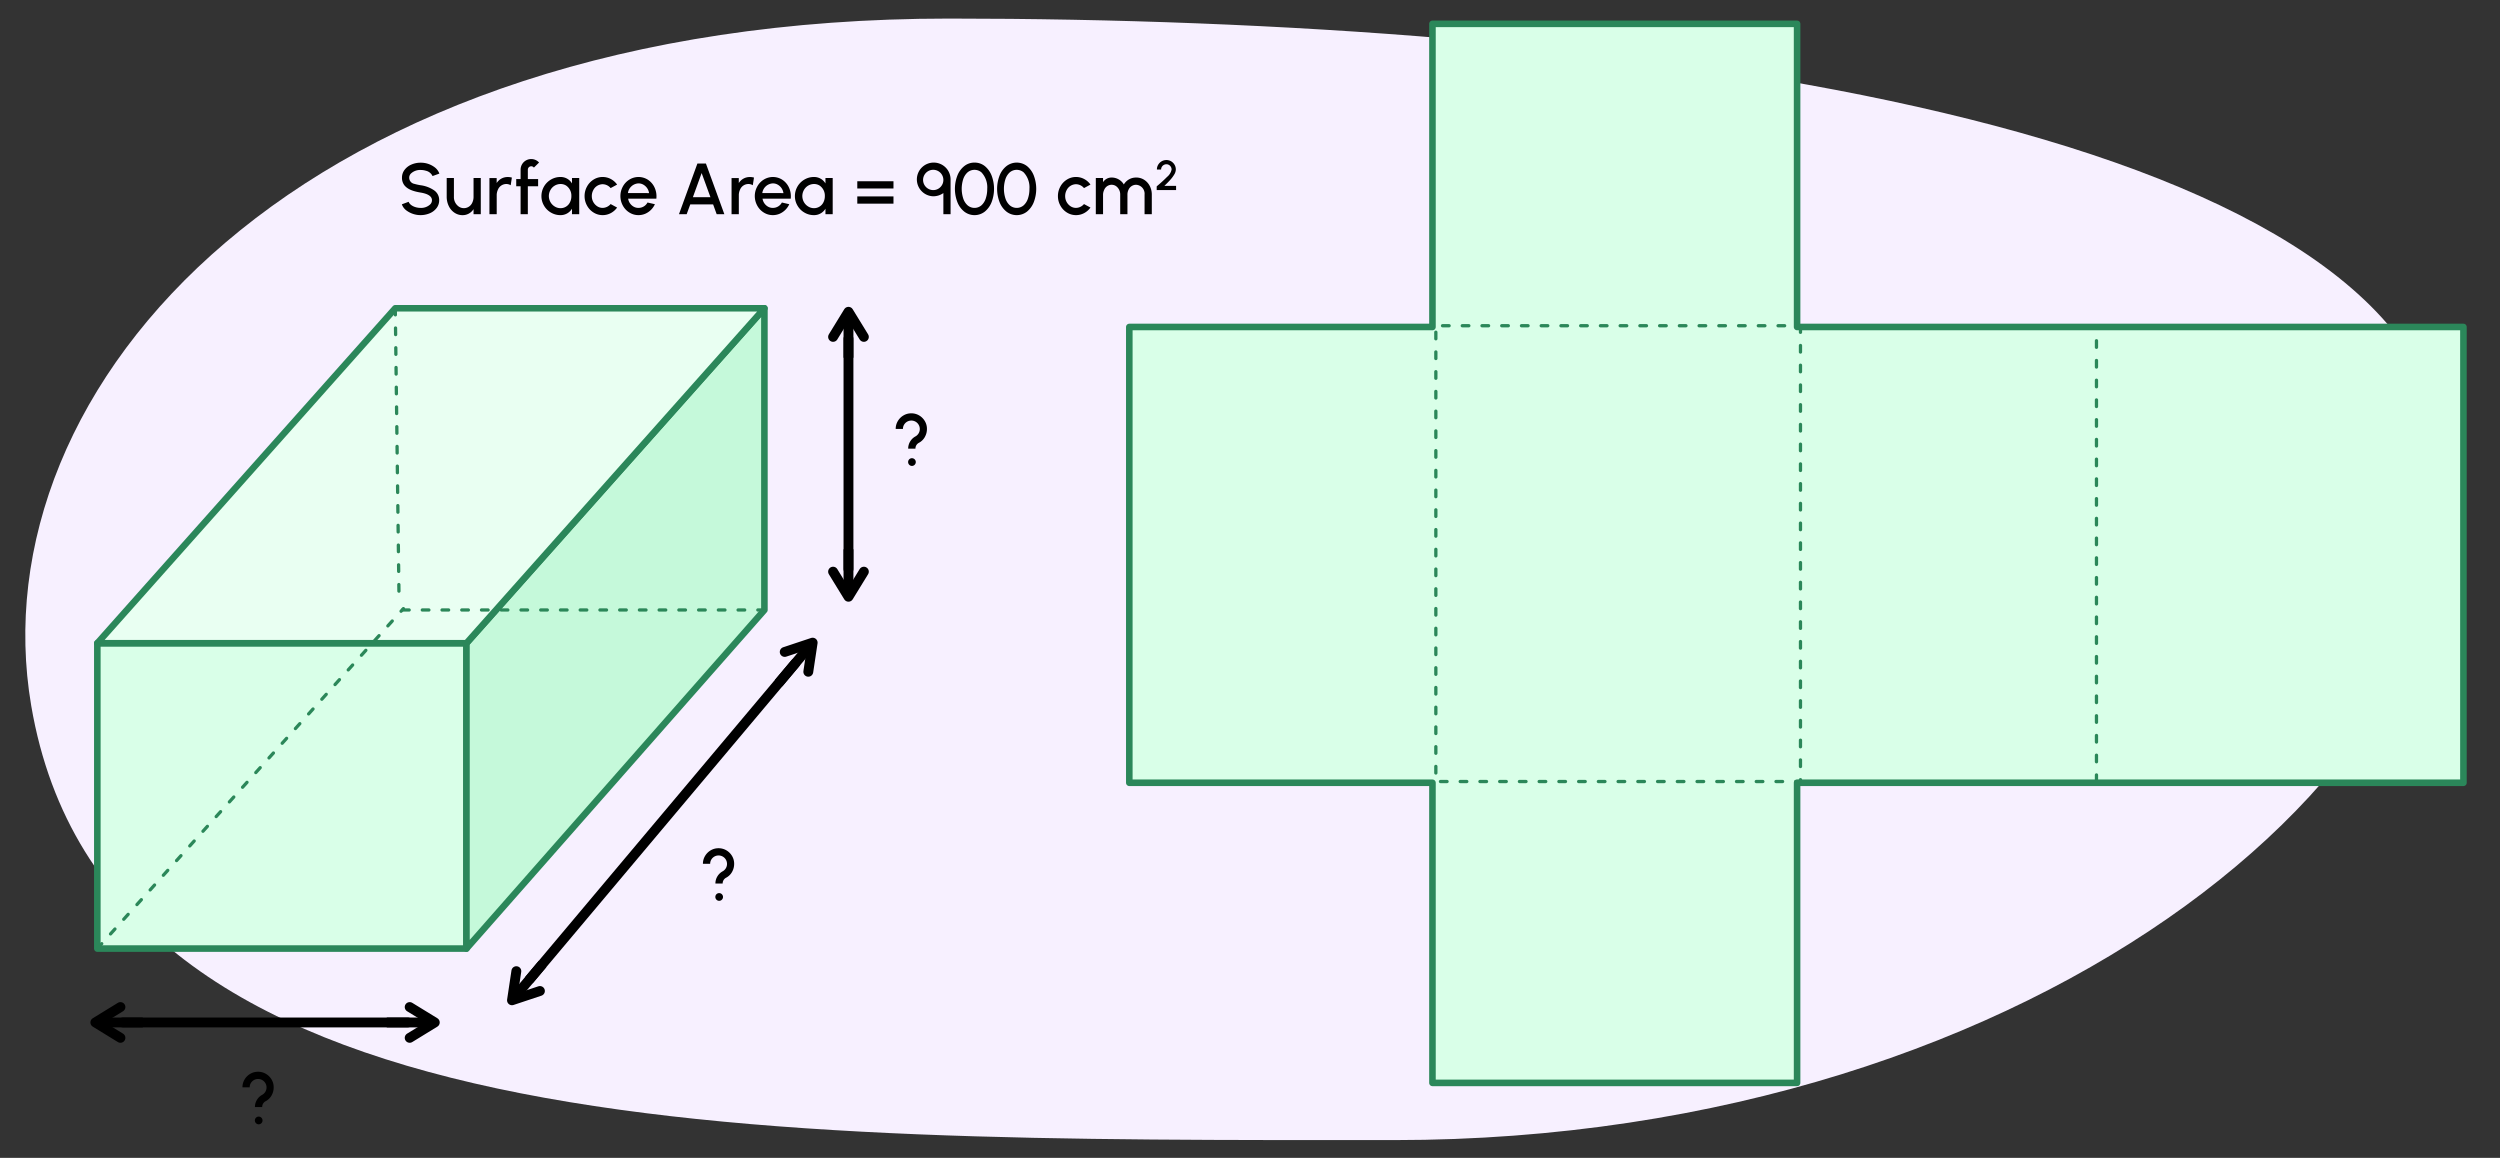 <svg xmlns="http://www.w3.org/2000/svg" width="760" height="352" viewBox="0 0 760 352"><rect x="0" y="0" width="760" height="352" fill="#333333" stroke="none"/><path d="M742.529,131.647c18.6,96.732-120.864,214.941-318.7,214.941S32.412,348.706,9.5,214.579C-7.086,117.482,90.649,5.647,288.491,5.647S723.971,35.114,742.529,131.647Z" fill="#f7f0ff"/><path d="M77.5,336.548a4.144,4.144,0,0,1,.594-2.167,4.2,4.2,0,0,1,1.629-1.563,2.57,2.57,0,1,0-3.477-3.542,2.438,2.438,0,0,0-.341,1.276h-2.2a4.582,4.582,0,0,1,.638-2.376,4.823,4.823,0,0,1,1.727-1.728,4.59,4.59,0,0,1,2.376-.637,4.659,4.659,0,0,1,2.388.637,4.823,4.823,0,0,1,1.727,1.728,4.582,4.582,0,0,1,.638,2.376,4.947,4.947,0,0,1-.649,2.475,4.374,4.374,0,0,1-1.782,1.739,1.98,1.98,0,0,0-1.067,1.782Zm.319,4.895a1.182,1.182,0,0,1,0-1.661,1.171,1.171,0,0,1,1.651,1.661,1.142,1.142,0,0,1-1.651,0Z"/><path d="M217.485,268.6a4.141,4.141,0,0,1,.594-2.167,4.2,4.2,0,0,1,1.629-1.563,2.57,2.57,0,1,0-3.477-3.542,2.437,2.437,0,0,0-.341,1.275h-2.2a4.587,4.587,0,0,1,.638-2.376,4.828,4.828,0,0,1,1.727-1.727,4.582,4.582,0,0,1,2.376-.638,4.65,4.65,0,0,1,2.388.638,4.828,4.828,0,0,1,1.727,1.727,4.587,4.587,0,0,1,.638,2.376,4.951,4.951,0,0,1-.649,2.476,4.366,4.366,0,0,1-1.782,1.738,1.982,1.982,0,0,0-1.067,1.783Zm.319,4.9a1.182,1.182,0,0,1,0-1.661,1.171,1.171,0,0,1,1.651,1.661,1.142,1.142,0,0,1-1.651,0Z"/><path d="M276.089,136.39a4.141,4.141,0,0,1,.594-2.167,4.2,4.2,0,0,1,1.629-1.563,2.57,2.57,0,1,0-3.477-3.542,2.438,2.438,0,0,0-.341,1.276h-2.2a4.583,4.583,0,0,1,.639-2.376,4.823,4.823,0,0,1,1.727-1.728,4.582,4.582,0,0,1,2.376-.638,4.65,4.65,0,0,1,2.388.638,4.823,4.823,0,0,1,1.727,1.728,4.582,4.582,0,0,1,.638,2.376,4.95,4.95,0,0,1-.649,2.475,4.366,4.366,0,0,1-1.782,1.738,1.982,1.982,0,0,0-1.067,1.783Zm.319,4.9a1.182,1.182,0,0,1,0-1.661,1.171,1.171,0,0,1,1.651,1.661,1.142,1.142,0,0,1-1.651,0Z"/><path d="M123.394,63.862a4.074,4.074,0,0,1-1.233-1.75l2.068-.769c.375,1.078,1.97,1.859,3.631,1.859a4.014,4.014,0,0,0,2.981-1.122,1.749,1.749,0,0,0,.473-1.211c0-1.166-1.155-1.947-3.454-2.332-2.332-.385-3.983-1.012-4.94-2.233a3.642,3.642,0,0,1-.715-2.311,3.829,3.829,0,0,1,.781-2.353,5.057,5.057,0,0,1,2.069-1.607,6.843,6.843,0,0,1,2.8-.572A6.923,6.923,0,0,1,132.327,51a4.21,4.21,0,0,1,1.243,1.771l-2.079.749a2.976,2.976,0,0,0-2.036-1.618,5.43,5.43,0,0,0-1.6-.231,4.107,4.107,0,0,0-2.97,1.122,1.773,1.773,0,0,0-.484,1.2,1.894,1.894,0,0,0,1.562,1.9,16.492,16.492,0,0,0,1.892.419,9.453,9.453,0,0,1,4.081,1.529,3.556,3.556,0,0,1,1.574,3.025,3.825,3.825,0,0,1-.77,2.355,5.063,5.063,0,0,1-2.069,1.606,7.235,7.235,0,0,1-7.282-.968Z"/><path d="M137.991,54.114v5.721a3.5,3.5,0,0,0,1.5,2.981,2.727,2.727,0,0,0,1.551.463,2.788,2.788,0,0,0,2.552-1.717,4.027,4.027,0,0,0,.364-1.727V54.114h2.2v11h-2.2v-1.54a3.9,3.9,0,0,1-3.257,1.837,4.373,4.373,0,0,1-2.541-.748,4.959,4.959,0,0,1-1.727-2.014,6.455,6.455,0,0,1-.638-2.771V54.114Z"/><path d="M155.25,56.315a2.46,2.46,0,0,0-1.331-.375,2.742,2.742,0,0,0-2.541,1.706A3.979,3.979,0,0,0,151,59.385v5.731h-2.212V54.126h2.2v1.518a3.909,3.909,0,0,1,3.267-1.827,4.56,4.56,0,0,1,1.353.165Z"/><path d="M163.588,54.434v2.2h-3.125v8.482h-2.2V56.634h-1.331v-2.2h1.331V51.573a3.226,3.226,0,0,1,1.617-2.794,3.225,3.225,0,0,1,3.994.627L162.3,50.957a.971.971,0,0,0-.8-.407,1.024,1.024,0,0,0-1.035,1.023v2.861Z"/><path d="M176.084,65.116h-2.2V63.444a4.03,4.03,0,0,1-3.5,1.958,5.614,5.614,0,0,1-2.894-.781,5.721,5.721,0,0,1-2.112-2.112,5.626,5.626,0,0,1-.781-2.894,5.8,5.8,0,0,1,2.893-5.027,5.614,5.614,0,0,1,2.894-.781,3.986,3.986,0,0,1,3.5,1.958V54.114h2.2Zm-2.794-3.663a4.1,4.1,0,0,0,.407-1.838,3.709,3.709,0,0,0-1.573-3.19,3.149,3.149,0,0,0-1.716-.485,3.524,3.524,0,0,0-3.07,1.828,3.719,3.719,0,0,0,1.309,5.016,3.33,3.33,0,0,0,1.761.5A3.162,3.162,0,0,0,173.29,61.453Z"/><path d="M187.6,63.1a5.61,5.61,0,0,1-1.914,1.683,5.224,5.224,0,0,1-2.476.616,5.115,5.115,0,0,1-2.75-.781,5.6,5.6,0,0,1-2-2.112,5.819,5.819,0,0,1-.748-2.894,5.9,5.9,0,0,1,.748-2.915,5.594,5.594,0,0,1,2-2.112,5.115,5.115,0,0,1,2.75-.781,5.224,5.224,0,0,1,2.476.616,5.435,5.435,0,0,1,1.914,1.694l-1.969,1.067a3.192,3.192,0,0,0-2.421-1.177,3.236,3.236,0,0,0-2.86,1.815,3.764,3.764,0,0,0-.44,1.793,3.657,3.657,0,0,0,1.639,3.092,2.973,2.973,0,0,0,1.661.495,3.258,3.258,0,0,0,2.421-1.166Z"/><path d="M191.351,64.621a5.6,5.6,0,0,1-2-2.112,6.013,6.013,0,0,1,0-5.809,5.594,5.594,0,0,1,2-2.112,5.28,5.28,0,0,1,5.545.011,5.633,5.633,0,0,1,1.958,2.134,6.3,6.3,0,0,1,.715,2.97c0,.221-.011.451-.033.683h-8.581a3.377,3.377,0,0,0,1.672,2.442,2.938,2.938,0,0,0,1.474.374h.045a3.1,3.1,0,0,0,2.7-1.64l2.244.518a5.75,5.75,0,0,1-2.926,2.9,5.258,5.258,0,0,1-2.058.418A5.115,5.115,0,0,1,191.351,64.621Zm5.963-5.919A3.5,3.5,0,0,0,195.6,56.15a2.959,2.959,0,0,0-1.5-.4,3.392,3.392,0,0,0-3.212,2.948Z"/><path d="M214.6,49.714l5.6,15.4h-2.332l-1.078-2.97h-6.953l-1.089,2.97H206.41l5.6-15.4Zm1.375,10.231L213.3,52.607l-2.662,7.338Z"/><path d="M228.851,56.315a2.466,2.466,0,0,0-1.332-.375,2.742,2.742,0,0,0-2.541,1.706,3.979,3.979,0,0,0-.374,1.739v5.731h-2.211V54.126h2.2v1.518a3.909,3.909,0,0,1,3.267-1.827,4.556,4.556,0,0,1,1.353.165Z"/><path d="M232.205,64.621a5.6,5.6,0,0,1-2-2.112,6.013,6.013,0,0,1,0-5.809,5.589,5.589,0,0,1,2-2.112,5.278,5.278,0,0,1,5.544.011,5.644,5.644,0,0,1,1.959,2.134,6.3,6.3,0,0,1,.715,2.97c0,.221-.011.451-.033.683h-8.581a3.376,3.376,0,0,0,1.671,2.442,2.945,2.945,0,0,0,1.475.374H235a3.1,3.1,0,0,0,2.695-1.64l2.244.518a5.746,5.746,0,0,1-2.926,2.9,5.249,5.249,0,0,1-2.057.418A5.115,5.115,0,0,1,232.205,64.621Zm5.962-5.919a3.5,3.5,0,0,0-1.716-2.552,2.955,2.955,0,0,0-1.5-.4,3.393,3.393,0,0,0-3.213,2.948Z"/><path d="M253.139,65.116h-2.2V63.444a4.031,4.031,0,0,1-3.5,1.958,5.613,5.613,0,0,1-2.893-.781,5.721,5.721,0,0,1-2.112-2.112,5.617,5.617,0,0,1-.782-2.894,5.8,5.8,0,0,1,2.894-5.027,5.613,5.613,0,0,1,2.893-.781,3.987,3.987,0,0,1,3.5,1.958V54.114h2.2Zm-2.794-3.663a4.1,4.1,0,0,0,.407-1.838,3.709,3.709,0,0,0-1.573-3.19,3.152,3.152,0,0,0-1.717-.485,3.523,3.523,0,0,0-3.069,1.828,3.719,3.719,0,0,0,1.309,5.016,3.327,3.327,0,0,0,1.76.5A3.164,3.164,0,0,0,250.345,61.453Z"/><path d="M260.617,55.1h11v2.2h-11Zm0,4.611h11v2.2h-11Z"/><path d="M286.786,58.691a5.311,5.311,0,0,1-3.08.98,5.124,5.124,0,1,1,5.27-5.127V65.116h-2.19Zm-3.08-.9a3.086,3.086,0,1,0-3.092-3.092A3.106,3.106,0,0,0,283.706,57.789Z"/><path d="M293.143,64.335a6.813,6.813,0,0,1-2.1-2.894,11.238,11.238,0,0,1,0-8.063,6.845,6.845,0,0,1,2.1-2.883,4.861,4.861,0,0,1,3.114-1.067,4.912,4.912,0,0,1,3.113,1.056,6.963,6.963,0,0,1,2.08,2.894,11.395,11.395,0,0,1,0,8.063,6.963,6.963,0,0,1-2.08,2.894,5.076,5.076,0,0,1-6.227,0Zm5.226-1.925a4.776,4.776,0,0,0,1.309-2.1,8.927,8.927,0,0,0,.44-2.894,6.611,6.611,0,0,0-1.771-5.027,3.279,3.279,0,0,0-4.236.032,4.8,4.8,0,0,0-1.309,2.1,9.623,9.623,0,0,0,.011,5.788,4.792,4.792,0,0,0,1.32,2.1,3.228,3.228,0,0,0,4.236,0Z"/><path d="M305.969,64.335a6.813,6.813,0,0,1-2.1-2.894,11.238,11.238,0,0,1,0-8.063,6.845,6.845,0,0,1,2.1-2.883,5.1,5.1,0,0,1,6.227-.011,6.963,6.963,0,0,1,2.08,2.894,11.395,11.395,0,0,1,0,8.063,6.963,6.963,0,0,1-2.08,2.894,5.076,5.076,0,0,1-6.227,0ZM311.2,62.41a4.767,4.767,0,0,0,1.309-2.1,8.927,8.927,0,0,0,.44-2.894,6.607,6.607,0,0,0-1.771-5.027,3.277,3.277,0,0,0-4.235.032,4.8,4.8,0,0,0-1.31,2.1,9.612,9.612,0,0,0,.012,5.788,4.791,4.791,0,0,0,1.319,2.1,3.228,3.228,0,0,0,4.236,0Z"/><path d="M331.5,63.1a5.61,5.61,0,0,1-1.914,1.683,5.223,5.223,0,0,1-2.475.616,5.116,5.116,0,0,1-2.751-.781,5.6,5.6,0,0,1-2-2.112,5.819,5.819,0,0,1-.748-2.894,5.9,5.9,0,0,1,.748-2.915,5.594,5.594,0,0,1,2-2.112,5.116,5.116,0,0,1,2.751-.781,5.223,5.223,0,0,1,2.475.616,5.435,5.435,0,0,1,1.914,1.694l-1.969,1.067a3.192,3.192,0,0,0-2.42-1.177,3.237,3.237,0,0,0-2.861,1.815,3.764,3.764,0,0,0-.44,1.793,3.657,3.657,0,0,0,1.639,3.092,2.974,2.974,0,0,0,1.662.495,3.258,3.258,0,0,0,2.42-1.166Z"/><path d="M335.328,54.114V55.38a3.04,3.04,0,0,1,2.564-1.408,4.3,4.3,0,0,1,3.751,2.1,4.3,4.3,0,0,1,3.741-2.1,4.411,4.411,0,0,1,2.464.7,4.843,4.843,0,0,1,1.694,1.892,5.616,5.616,0,0,1,.605,2.608v5.94h-2.2v-5.94a2.728,2.728,0,0,0-2.563-3,2.521,2.521,0,0,0-2.3,1.485,3.344,3.344,0,0,0-.341,1.519v5.94h-2.2v-5.94a3.088,3.088,0,0,0-1.287-2.608,2.447,2.447,0,0,0-1.364-.4,2.478,2.478,0,0,0-2.223,1.562,3.472,3.472,0,0,0-.341,1.54v5.842h-2.2v-11Z"/><path d="M351.636,56.649a41.758,41.758,0,0,0,3.173-2.89,3.822,3.822,0,0,0,1.358-2.224,1.608,1.608,0,0,0-.788-1.384,1.5,1.5,0,0,0-.8-.218,1.62,1.62,0,0,0-1.384.8,1.541,1.541,0,0,0-.218.8H351.7a2.789,2.789,0,0,1,.391-1.455,2.9,2.9,0,0,1,1.058-1.044,2.869,2.869,0,0,1,2.871,0,2.978,2.978,0,0,1,1.044,1.051,2.841,2.841,0,0,1,.385,1.448,3.027,3.027,0,0,1-.481,1.519,10.022,10.022,0,0,1-1.224,1.64c-.494.552-1.089,1.155-1.782,1.815h3.57V57.79h-5.9Z"/><line x1="160.092" y1="298.796" x2="248.014" y2="194.216"/><polyline points="161.057 297.648 168.4 288.913 241.772 201.64" fill="none" stroke="#000" stroke-linecap="round" stroke-miterlimit="10" stroke-width="3"/><polyline points="238.554 198.193 247.049 195.365 245.721 204.219" fill="none" stroke="#000" stroke-linecap="round" stroke-linejoin="round" stroke-width="3"/><polyline points="236.686 207.69 239.428 204.429 246.517 195.997" fill="none" stroke="#000" stroke-miterlimit="10" stroke-width="3"/><polyline points="164.138 301.259 155.643 304.088 156.97 295.233" fill="none" stroke="#000" stroke-linecap="round" stroke-linejoin="round" stroke-width="3"/><line x1="164.934" y1="293.037" x2="156.174" y2="303.456" fill="none" stroke="#000" stroke-miterlimit="10" stroke-width="3"/><polyline points="257.936 173.003 257.936 161.591 257.936 106.625 257.936 102.982" fill="none" stroke="#000" stroke-linecap="round" stroke-miterlimit="10" stroke-width="3"/><polyline points="253.254 102.415 257.937 94.783 262.618 102.416" fill="none" stroke="#000" stroke-linecap="round" stroke-linejoin="round" stroke-width="3"/><polyline points="257.936 108.747 257.936 106.625 257.937 95.609" fill="none" stroke="#000" stroke-miterlimit="10" stroke-width="3"/><polyline points="262.618 173.784 257.936 181.416 253.254 173.784" fill="none" stroke="#000" stroke-linecap="round" stroke-linejoin="round" stroke-width="3"/><line x1="257.937" y1="166.978" x2="257.936" y2="180.59" fill="none" stroke="#000" stroke-miterlimit="10" stroke-width="3"/><polyline points="37.396 310.822 48.808 310.822 120.333 310.822 123.976 310.822" fill="none" stroke="#000" stroke-linecap="round" stroke-miterlimit="10" stroke-width="3"/><polyline points="124.543 306.14 132.175 310.822 124.543 315.504" fill="none" stroke="#000" stroke-linecap="round" stroke-linejoin="round" stroke-width="3"/><polyline points="117.572 310.821 120.333 310.822 131.349 310.822" fill="none" stroke="#000" stroke-miterlimit="10" stroke-width="3"/><polyline points="36.615 315.504 28.983 310.821 36.615 306.14" fill="none" stroke="#000" stroke-linecap="round" stroke-linejoin="round" stroke-width="3"/><line x1="43.421" y1="310.822" x2="29.809" y2="310.821" fill="none" stroke="#000" stroke-miterlimit="10" stroke-width="3"/><polygon points="638.035 99.404 546.314 99.404 546.314 7.248 435.466 7.248 435.466 99.404 343.31 99.404 343.31 237.964 435.466 237.964 435.466 329.196 546.314 329.196 546.314 237.964 638.035 237.964 748.882 237.964 748.882 99.404 638.035 99.404" fill="#d9ffe8" stroke="#2b875a" stroke-linejoin="round" stroke-width="2"/><rect x="422.642" y="112.88" width="138.56" height="110.848" transform="translate(660.225 -323.619) rotate(90)" fill="none" stroke="#2b8759" stroke-linecap="round" stroke-linejoin="round" stroke-dasharray="2 4"/><line x1="637.328" y1="237.583" x2="637.328" y2="99.024" fill="none" stroke="#2b8759" stroke-linecap="round" stroke-linejoin="round" stroke-dasharray="2 4"/><rect x="29.588" y="195.531" width="112.215" height="92.839" fill="#d9ffe8" stroke="#2b875a" stroke-linejoin="round" stroke-width="2"/><polygon points="141.803 195.531 232.381 93.714 232.381 185.436 141.803 288.369 141.803 195.531" fill="#c5f9da" stroke="#2b875a" stroke-linejoin="round" stroke-width="2"/><polygon points="232.381 93.714 120.166 93.714 29.588 195.531 141.803 195.531 232.381 93.714" fill="#e9fff2" stroke="#2b875a" stroke-linejoin="round" stroke-width="2"/><line x1="120.166" y1="93.714" x2="121.324" y2="183.44" fill="none" stroke="#2b8759" stroke-linecap="round" stroke-linejoin="round" stroke-dasharray="2 4"/><line x1="232.381" y1="185.436" x2="120.166" y2="185.436" fill="none" stroke="#2b8759" stroke-linecap="round" stroke-linejoin="round" stroke-dasharray="2 4"/><line x1="29.588" y1="288.369" x2="122.636" y2="185.017" fill="none" stroke="#2b8759" stroke-linecap="round" stroke-linejoin="round" stroke-dasharray="2 4"/></svg>